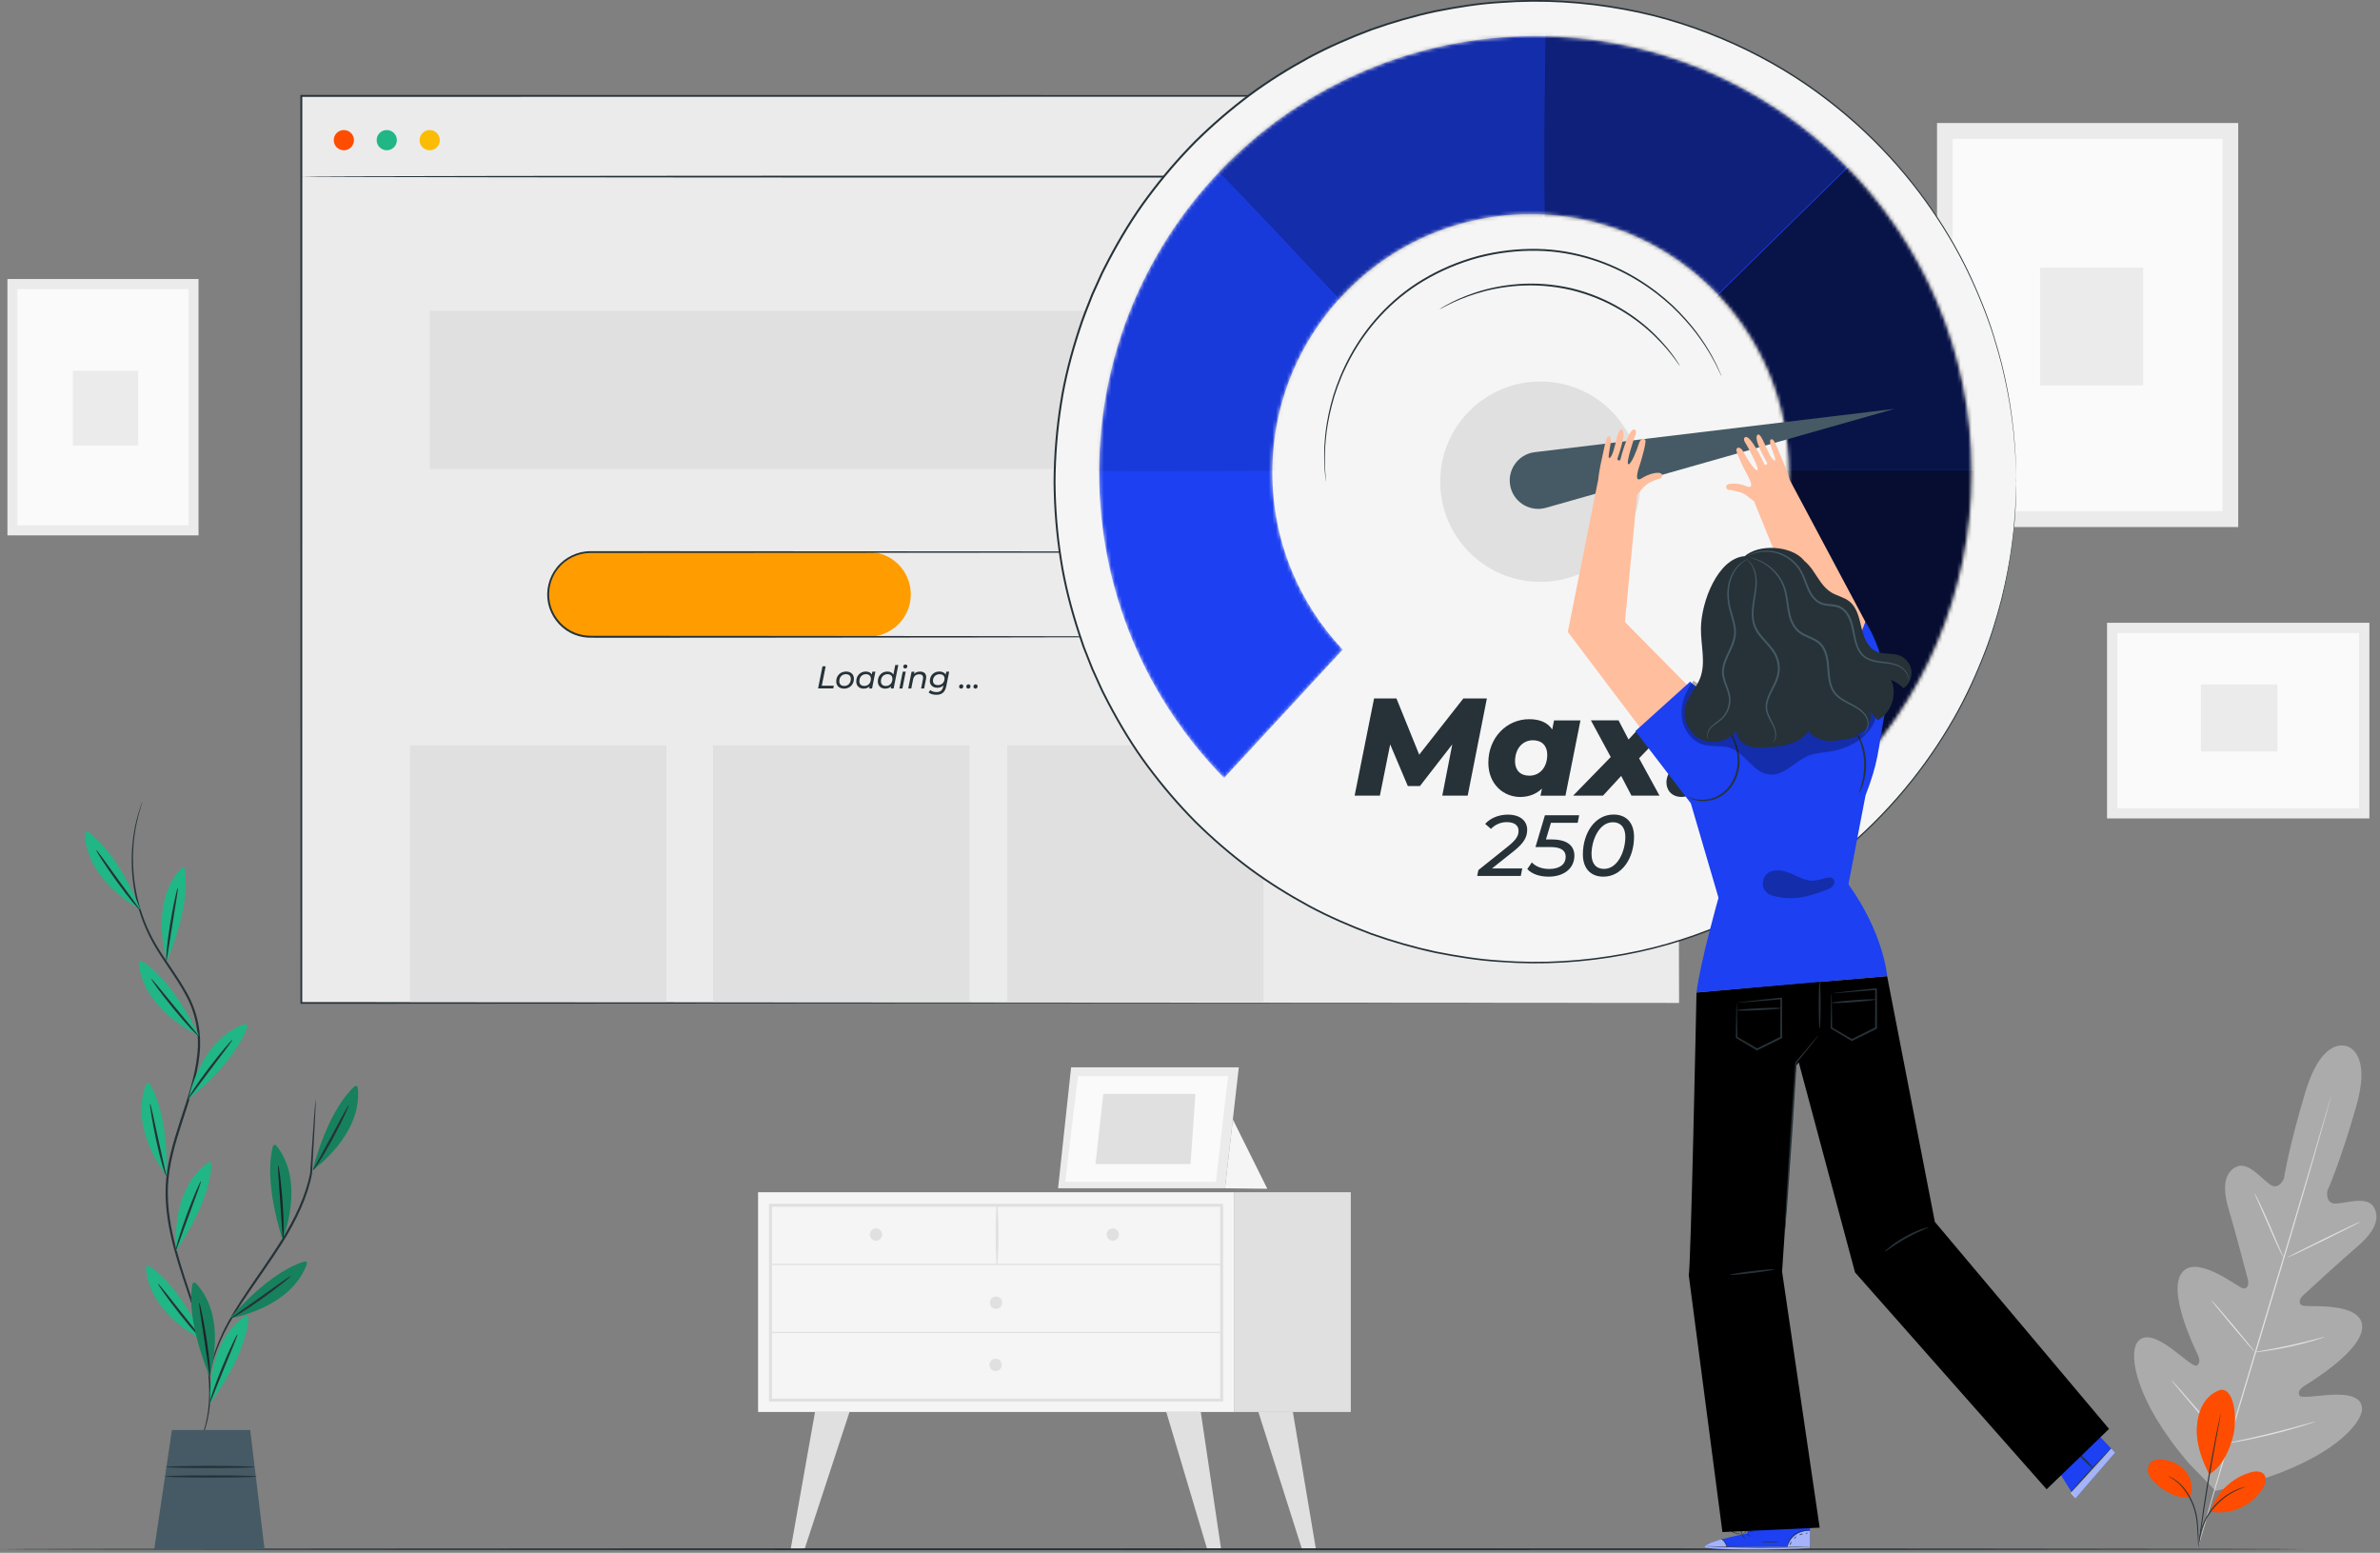 <svg xmlns="http://www.w3.org/2000/svg" width="650" height="424" viewBox="0 0 650 424" fill="none"><rect x="0" y="0" width="650" height="424" fill="#808080" stroke="none"/><g clip-path="url(#clip0_358_1196)"><path d="M640.8 285.67C640.8 285.67 634.28 282.85 629.66 298.07C625.04 313.28 623.77 321.81 623.77 321.81C623.77 321.81 622.41 325.07 620.06 323.51C617.71 321.96 614 317.03 610.76 318.61C607.4 320.25 606.94 324.41 608.65 330.09C610.36 335.77 613.64 348.36 613.94 349.5C614.23 350.62 613.88 352.4 612.11 351.6C610.34 350.8 599.48 342.32 595.76 347.71C592.04 353.11 599.4 368.16 600.18 369.82C600.95 371.48 600.74 372.29 599.99 372.86C599.24 373.44 595.86 370.24 592.67 367.96C589.48 365.67 585.38 363.58 583.5 366.88C581.62 370.17 582.97 382.21 597.74 399.52L605.11 407.09L615.44 404.65C637.23 398.09 644.88 388.7 645.08 384.91C645.28 381.12 640.7 380.66 636.78 380.86C632.86 381.06 628.29 381.91 627.97 381.02C627.65 380.13 627.91 379.34 629.46 378.36C631.01 377.38 645.35 368.71 645.14 362.16C644.94 355.61 631.21 356.86 629.29 356.58C627.37 356.3 628.04 354.6 628.89 353.82C629.75 353.02 639.33 344.21 643.84 340.36C648.35 336.51 650.21 332.76 648.28 329.56C646.41 326.48 640.62 328.61 637.81 328.64C635 328.67 635.62 325.2 635.62 325.2C635.62 325.2 639.17 317.35 643.52 302.05C647.87 286.75 640.68 285.6 640.68 285.6" fill="#EBEBEB" fill-opacity="0.4"></path><path d="M636.64 299.29C636.64 299.29 636.62 299.4 636.57 299.62C636.51 299.85 636.43 300.16 636.32 300.57C636.09 301.42 635.75 302.63 635.32 304.2C634.45 307.35 633.16 311.89 631.54 317.5C628.31 328.72 623.71 344.19 618.57 361.25C613.43 378.32 608.79 393.77 605.5 404.97C603.86 410.56 602.53 415.09 601.61 418.24C601.15 419.79 600.8 421.01 600.55 421.85C600.43 422.25 600.33 422.56 600.27 422.79C600.2 423 600.16 423.11 600.16 423.11C600.16 423.11 600.18 423 600.23 422.78C600.29 422.55 600.37 422.24 600.48 421.83C600.71 420.98 601.05 419.77 601.48 418.2C602.35 415.05 603.64 410.51 605.26 404.9C608.49 393.68 613.09 378.21 618.23 361.15C623.37 344.09 628.01 328.64 631.3 317.44C632.94 311.85 634.27 307.32 635.19 304.17C635.65 302.62 636 301.4 636.25 300.56C636.37 300.16 636.47 299.85 636.54 299.62C636.61 299.41 636.65 299.3 636.65 299.3L636.64 299.29Z" fill="#E0E0E0"></path><path d="M615.69 325.72C615.69 325.72 615.85 325.94 616.08 326.38C616.31 326.81 616.63 327.45 617.02 328.23C617.79 329.81 618.8 332.02 619.86 334.47C620.9 336.89 621.83 339.08 622.56 340.77C622.88 341.52 623.16 342.15 623.39 342.67C623.59 343.12 623.68 343.37 623.66 343.38C623.64 343.39 623.5 343.16 623.26 342.73C623.03 342.3 622.71 341.66 622.33 340.87C621.58 339.28 620.6 337.06 619.53 334.61C618.48 332.2 617.53 330.02 616.79 328.33C616.46 327.58 616.18 326.95 615.95 326.43C615.76 325.98 615.66 325.72 615.68 325.71L615.69 325.72Z" fill="#E0E0E0"></path><path d="M624.641 343.41C624.601 343.32 629.051 341.04 634.601 338.32C640.141 335.6 644.671 333.47 644.721 333.56C644.761 333.65 640.311 335.93 634.761 338.65C629.221 341.37 624.691 343.5 624.641 343.41Z" fill="#E0E0E0"></path><path d="M615.57 369.26C615.57 369.26 615.84 369.17 616.33 369.08C616.9 368.98 617.6 368.86 618.42 368.71C620.18 368.4 622.61 367.96 625.28 367.37C627.95 366.79 630.34 366.19 632.08 365.74C632.89 365.53 633.57 365.36 634.13 365.21C634.62 365.09 634.89 365.03 634.9 365.06C634.91 365.09 634.65 365.19 634.17 365.35C633.7 365.51 633 365.74 632.15 365.99C630.43 366.5 628.04 367.15 625.36 367.73C622.69 368.31 620.24 368.72 618.46 368.97C617.57 369.09 616.85 369.18 616.35 369.23C615.85 369.28 615.57 369.29 615.57 369.27V369.26Z" fill="#E0E0E0"></path><path d="M603.95 355.04C603.95 355.04 604.15 355.2 604.47 355.55C604.78 355.89 605.23 356.39 605.77 357.01C606.86 358.26 608.34 360 609.97 361.93C611.59 363.86 613.05 365.63 614.09 366.92C614.61 367.56 615.02 368.09 615.31 368.46C615.59 368.83 615.74 369.04 615.72 369.06C615.7 369.08 615.52 368.9 615.2 368.55C614.89 368.21 614.44 367.71 613.9 367.09C612.81 365.84 611.33 364.1 609.7 362.17C608.08 360.24 606.62 358.47 605.58 357.18C605.06 356.54 604.65 356.01 604.36 355.64C604.08 355.27 603.93 355.06 603.95 355.04Z" fill="#E0E0E0"></path><path d="M593.04 376.84C593.04 376.84 593.29 377.06 593.69 377.49C594.13 377.99 594.7 378.61 595.37 379.36C596.77 380.95 598.69 383.16 600.8 385.62C602.9 388.08 604.79 390.32 606.15 391.95C606.79 392.73 607.32 393.38 607.74 393.9C608.11 394.36 608.3 394.63 608.29 394.65C608.27 394.67 608.04 394.43 607.64 394C607.2 393.5 606.63 392.88 605.96 392.13C604.56 390.54 602.64 388.33 600.53 385.87C598.43 383.41 596.54 381.17 595.18 379.54C594.54 378.76 594.01 378.11 593.59 377.59C593.22 377.13 593.03 376.86 593.04 376.84Z" fill="#E0E0E0"></path><path d="M608.04 394.13C608.04 394.13 608.38 394.02 609 393.88C609.69 393.73 610.57 393.54 611.63 393.32C613.85 392.84 616.92 392.18 620.28 391.35C623.65 390.52 626.67 389.7 628.86 389.09C629.9 388.8 630.77 388.56 631.45 388.37C632.06 388.2 632.41 388.12 632.41 388.15C632.41 388.17 632.09 388.3 631.49 388.51C630.89 388.72 630.02 389.01 628.93 389.34C626.76 390.01 623.74 390.88 620.37 391.71C617 392.54 613.92 393.17 611.69 393.58C610.57 393.78 609.66 393.94 609.04 394.03C608.41 394.12 608.06 394.16 608.06 394.14L608.04 394.13Z" fill="#E0E0E0"></path><path d="M337.14 325.55H207.04V385.55H337.14V325.55Z" fill="#F5F5F5"></path><path d="M334.05 382.72H210.021V328.7H334.05V382.72ZM210.831 381.91H333.24V329.51H210.831V381.91Z" fill="#E0E0E0"></path><path d="M368.92 325.55H337.14V385.55H368.92V325.55Z" fill="#E0E0E0"></path><path d="M210.42 345.42H333.64C333.85 345.42 333.85 345.09 333.64 345.09H210.42C210.21 345.09 210.21 345.42 210.42 345.42Z" fill="#E0E0E0"></path><path d="M272.43 345.26C272.8 339.93 272.76 334.29 272.47 328.96C272.46 328.75 272.15 328.75 272.14 328.96C271.85 334.29 271.81 339.93 272.18 345.26C272.19 345.42 272.42 345.42 272.43 345.26Z" fill="#E0E0E0"></path><path d="M305.6 337.11C305.6 338.04 304.85 338.79 303.92 338.79C302.99 338.79 302.24 338.04 302.24 337.11C302.24 336.18 302.99 335.43 303.92 335.43C304.85 335.43 305.6 336.18 305.6 337.11Z" fill="#E0E0E0"></path><path d="M240.93 337.11C240.93 338.04 240.18 338.79 239.25 338.79C238.32 338.79 237.57 338.04 237.57 337.11C237.57 336.18 238.32 335.43 239.25 335.43C240.18 335.43 240.93 336.18 240.93 337.11Z" fill="#E0E0E0"></path><path d="M273.71 355.72C273.71 356.65 272.96 357.4 272.03 357.4C271.1 357.4 270.35 356.65 270.35 355.72C270.35 354.79 271.1 354.04 272.03 354.04C272.96 354.04 273.71 354.79 273.71 355.72Z" fill="#E0E0E0"></path><path d="M222.59 385.55L215.9 423.22H219.66L232.01 385.55H222.59Z" fill="#E0E0E0"></path><path d="M327.941 385.55L333.541 423.29H329.771L318.521 385.55H327.941Z" fill="#E0E0E0"></path><path d="M353.09 385.55L359.44 423.29H355.67L343.67 385.55H353.09Z" fill="#E0E0E0"></path><path d="M273.6 372.7C273.6 373.63 272.85 374.38 271.92 374.38C270.99 374.38 270.24 373.63 270.24 372.7C270.24 371.77 270.99 371.02 271.92 371.02C272.85 371.02 273.6 371.77 273.6 372.7Z" fill="#E0E0E0"></path><path d="M210.42 364H333.64C333.85 364 333.85 363.67 333.64 363.67H210.42C210.21 363.67 210.21 364 210.42 364Z" fill="#E0E0E0"></path><path d="M611.28 33.59H529.02V143.91H611.28V33.59Z" fill="#EBEBEB"></path><path d="M606.99 37.92H533.3V139.57H606.99V37.92Z" fill="#FAFAFA"></path><path d="M585.31 73.08H557.18V105.23H585.31V73.08Z" fill="#EBEBEB"></path><path d="M575.45 170.06V223.48H647.1V170.06H575.45Z" fill="#EBEBEB"></path><path d="M644.281 172.85H578.271V220.71H644.281V172.85Z" fill="#FAFAFA"></path><path d="M601.101 186.92V205.19H621.981V186.92H601.101Z" fill="#EBEBEB"></path><path d="M54.22 76.19H2.03V146.19H54.22V76.19Z" fill="#EBEBEB"></path><path d="M51.51 78.94H4.75V143.44H51.51V78.94Z" fill="#FAFAFA"></path><path d="M37.75 101.25H19.9V121.65H37.75V101.25Z" fill="#EBEBEB"></path><path d="M292.53 291.45L288.97 324.47H334.55L338.33 291.45H292.53Z" fill="#EBEBEB"></path><path d="M294.399 293.83L290.939 322.71H332.069L335.399 293.83H294.399Z" fill="#FAFAFA"></path><path d="M301.319 298.69L299.189 317.85H325.149L326.479 298.69H301.319Z" fill="#E0E0E0"></path><path d="M336.7 305.67L346.11 324.6L334.55 324.47L336.84 304.44" fill="#F5F5F5"></path><path d="M629.26 423.03C629.26 423.17 488.38 423.29 314.64 423.29C140.9 423.29 -0.01 423.17 -0.01 423.03C-0.01 422.89 140.84 422.77 314.64 422.77C488.44 422.77 629.26 422.89 629.26 423.03Z" fill="#263238"></path><path d="M458.57 26.19H82.3V273.86H458.57V26.19Z" fill="#EBEBEB"></path><path d="M458.57 273.86C458.57 272.17 458.49 177.26 458.36 26.19L458.57 26.4C355.24 26.41 224.32 26.43 82.33 26.45H82.3L82.56 26.19C82.56 114.3 82.55 198.13 82.54 273.86L82.3 273.62C303.78 273.76 456.43 273.86 458.57 273.86C456.43 273.86 303.78 273.96 82.3 274.1H82.06V273.86C82.06 198.13 82.05 114.29 82.04 26.19V25.93H82.33C224.32 25.95 355.24 25.97 458.57 25.98H458.78V26.19C458.65 177.26 458.57 272.17 458.57 273.86Z" fill="#263238"></path><path d="M458.57 48.23C458.57 48.37 374.33 48.49 270.44 48.49C166.55 48.49 82.3 48.37 82.3 48.23C82.3 48.09 166.52 47.97 270.44 47.97C374.36 47.97 458.57 48.09 458.57 48.23Z" fill="#263238"></path><path d="M432.8 84.87H117.36V128.04H432.8V84.87Z" fill="#E0E0E0"></path><path d="M181.99 203.54H111.96V273.57H181.99V203.54Z" fill="#E0E0E0"></path><path d="M264.77 203.54H194.74V273.57H264.77V203.54Z" fill="#E0E0E0"></path><path d="M345.09 203.54H275.06V273.57H345.09V203.54Z" fill="#E0E0E0"></path><path d="M237.18 173.86H161.27C154.88 173.86 149.7 168.68 149.7 162.29C149.7 155.9 154.88 150.72 161.27 150.72H237.18C243.57 150.72 248.75 155.9 248.75 162.29C248.75 168.68 243.57 173.86 237.18 173.86Z" fill="#FF9D00"></path><path d="M325.92 173.86C325.92 173.86 326.27 173.82 326.95 173.78C327.29 173.75 327.71 173.66 328.21 173.59C328.7 173.45 329.28 173.34 329.89 173.09C331.13 172.63 332.61 171.82 334 170.45C335.36 169.07 336.61 167.11 337.14 164.63C337.62 162.17 337.36 159.2 335.8 156.55C334.27 153.93 331.44 151.63 327.89 151.06C326.14 150.77 324.25 150.92 322.32 150.89C320.39 150.89 318.4 150.89 316.35 150.89C312.25 150.89 307.92 150.9 303.38 150.91C267 150.93 216.76 150.96 161.28 150.99C157.88 150.99 154.55 152.59 152.46 155.22C150.35 157.83 149.51 161.37 150.2 164.61C150.87 167.85 153.03 170.7 155.89 172.25C157.32 173.02 158.92 173.47 160.53 173.57C162.14 173.65 163.81 173.59 165.44 173.61C178.52 173.61 191.15 173.62 203.17 173.63C227.21 173.65 248.87 173.67 267.06 173.69C285.24 173.72 299.95 173.75 310.13 173.77C315.21 173.79 319.15 173.81 321.84 173.82C323.17 173.83 324.19 173.84 324.89 173.85C325.58 173.85 325.93 173.88 325.93 173.88C325.93 173.88 325.58 173.9 324.89 173.91C324.19 173.91 323.17 173.92 321.84 173.94C319.15 173.95 315.21 173.97 310.13 173.99C299.95 174.01 285.24 174.04 267.06 174.07C248.87 174.09 227.22 174.1 203.17 174.13C191.15 174.13 178.52 174.13 165.44 174.15C163.8 174.13 162.18 174.19 160.5 174.11C158.82 174 157.15 173.53 155.65 172.73C152.66 171.11 150.4 168.13 149.69 164.74C148.98 161.35 149.85 157.65 152.06 154.92C154.24 152.18 157.73 150.49 161.28 150.5C216.77 150.53 267 150.56 303.38 150.58C307.93 150.58 312.26 150.59 316.35 150.6C318.4 150.6 320.39 150.6 322.32 150.6C324.25 150.64 326.12 150.49 327.94 150.8C331.58 151.41 334.47 153.77 336.02 156.46C337.61 159.18 337.85 162.21 337.35 164.71C336.8 167.23 335.52 169.22 334.12 170.6C332.7 171.97 331.2 172.77 329.93 173.23C329.31 173.48 328.72 173.58 328.22 173.71C327.71 173.78 327.29 173.86 326.95 173.88C326.26 173.91 325.91 173.91 325.91 173.91L325.92 173.86Z" fill="#263238"></path><path d="M224.64 181.94H225.5L224.44 187.23H227.72L227.57 187.98H223.42L224.63 181.93L224.64 181.94Z" fill="#263238"></path><path d="M228.38 186.06C228.38 184.51 229.5 183.37 231.07 183.37C232.37 183.37 233.21 184.14 233.21 185.34C233.21 186.89 232.1 188.04 230.53 188.04C229.23 188.04 228.38 187.25 228.38 186.06ZM232.37 185.38C232.37 184.57 231.88 184.09 231.01 184.09C229.98 184.09 229.22 184.89 229.22 186.02C229.22 186.82 229.71 187.31 230.58 187.31C231.62 187.31 232.37 186.51 232.37 185.38Z" fill="#263238"></path><path d="M239.08 183.41L238.17 187.99H237.38L237.49 187.43C237.08 187.82 236.53 188.04 235.87 188.04C234.7 188.04 233.85 187.3 233.85 186.06C233.85 184.49 234.96 183.37 236.44 183.37C237.23 183.37 237.8 183.65 238.09 184.19L238.25 183.41H239.08ZM237.85 185.38C237.85 184.57 237.36 184.09 236.49 184.09C235.46 184.09 234.7 184.89 234.7 186.02C234.7 186.82 235.19 187.31 236.06 187.31C237.1 187.31 237.85 186.51 237.85 185.38Z" fill="#263238"></path><path d="M245.34 181.58L244.06 187.99H243.27L243.38 187.43C242.97 187.82 242.42 188.04 241.76 188.04C240.59 188.04 239.74 187.3 239.74 186.06C239.74 184.49 240.85 183.37 242.33 183.37C243.12 183.37 243.69 183.65 243.99 184.2L244.51 181.58H245.34ZM243.73 185.38C243.73 184.57 243.24 184.09 242.37 184.09C241.34 184.09 240.58 184.89 240.58 186.02C240.58 186.82 241.07 187.31 241.94 187.31C242.98 187.31 243.73 186.51 243.73 185.38Z" fill="#263238"></path><path d="M246.54 183.41H247.37L246.46 187.99H245.63L246.54 183.41ZM246.68 182.03C246.68 181.71 246.92 181.45 247.28 181.45C247.58 181.45 247.81 181.67 247.81 181.93C247.81 182.28 247.56 182.53 247.21 182.53C246.91 182.53 246.69 182.31 246.69 182.03H246.68Z" fill="#263238"></path><path d="M252.95 184.89C252.95 185.05 252.93 185.24 252.9 185.43L252.39 188H251.56L252.07 185.43C252.1 185.29 252.11 185.16 252.11 185.05C252.11 184.45 251.76 184.12 251.05 184.12C250.16 184.12 249.56 184.6 249.36 185.58L248.88 188H248.05L248.96 183.42H249.75L249.64 184.01C250.06 183.58 250.64 183.38 251.3 183.38C252.34 183.38 252.96 183.92 252.96 184.9L252.95 184.89Z" fill="#263238"></path><path d="M259.23 183.41L258.44 187.37C258.11 189.03 257.22 189.72 255.7 189.72C254.83 189.72 254.1 189.49 253.61 189.07L254.07 188.43C254.42 188.76 255.05 188.98 255.76 188.98C256.84 188.98 257.38 188.49 257.58 187.49L257.65 187.16C257.24 187.56 256.67 187.79 255.99 187.79C254.78 187.79 253.95 187.08 253.95 185.92C253.95 184.47 255.03 183.36 256.56 183.36C257.31 183.36 257.97 183.64 258.27 184.24L258.43 183.4H259.22L259.23 183.41ZM257.96 185.28C257.96 184.55 257.46 184.1 256.6 184.1C255.56 184.1 254.8 184.85 254.8 185.89C254.8 186.63 255.31 187.08 256.16 187.08C257.21 187.08 257.96 186.33 257.96 185.28Z" fill="#263238"></path><path d="M261.939 187.49C261.939 187.12 262.219 186.86 262.549 186.86C262.859 186.86 263.089 187.09 263.089 187.42C263.089 187.79 262.809 188.04 262.489 188.04C262.169 188.04 261.939 187.8 261.939 187.49Z" fill="#263238"></path><path d="M263.9 187.49C263.9 187.12 264.18 186.86 264.51 186.86C264.82 186.86 265.05 187.09 265.05 187.42C265.05 187.79 264.77 188.04 264.45 188.04C264.13 188.04 263.9 187.8 263.9 187.49Z" fill="#263238"></path><path d="M265.85 187.49C265.85 187.12 266.13 186.86 266.46 186.86C266.77 186.86 267 187.09 267 187.42C267 187.79 266.72 188.04 266.4 188.04C266.08 188.04 265.85 187.8 265.85 187.49Z" fill="#263238"></path><path d="M96.67 38.27C96.67 39.79 95.44 41.03 93.91 41.03C92.38 41.03 91.15 39.8 91.15 38.27C91.15 36.74 92.38 35.51 93.91 35.51C95.44 35.51 96.67 36.74 96.67 38.27Z" fill="#FE4C00"></path><path d="M108.39 38.27C108.39 39.79 107.16 41.03 105.63 41.03C104.1 41.03 102.87 39.8 102.87 38.27C102.87 36.74 104.1 35.51 105.63 35.51C107.16 35.51 108.39 36.74 108.39 38.27Z" fill="#21B685"></path><path d="M120.11 38.27C120.11 39.79 118.88 41.03 117.35 41.03C115.82 41.03 114.59 39.8 114.59 38.27C114.59 36.74 115.82 35.51 117.35 35.51C118.88 35.51 120.11 36.74 120.11 38.27Z" fill="#FBBC05"></path><path d="M419.35 262.85C491.876 262.85 550.67 204.056 550.67 131.53C550.67 59.004 491.876 0.21 419.35 0.21C346.824 0.21 288.03 59.004 288.03 131.53C288.03 204.056 346.824 262.85 419.35 262.85Z" fill="#F5F5F5"></path><path d="M550.67 131.53C550.67 131.53 550.63 130.81 550.59 129.4C550.57 128.69 550.54 127.82 550.51 126.78C550.48 125.74 550.46 124.53 550.32 123.16C550.21 121.79 550.09 120.26 549.96 118.57C549.79 116.88 549.52 115.05 549.27 113.06C548.71 109.08 547.84 104.53 546.6 99.46C545.26 94.42 543.64 88.84 541.22 82.97C538.85 77.09 535.93 70.82 532.09 64.48C524.5 51.79 513.61 38.52 498.76 27.2C491.37 21.52 482.97 16.43 473.71 12.22C464.45 8.02 454.34 4.64 443.55 2.7C432.78 0.71 421.38 -0.07 409.74 0.83C403.91 1.17 398.05 2.12 392.17 3.29C386.3 4.54 380.45 6.23 374.64 8.29C368.88 10.46 363.14 12.93 357.58 15.92C352.05 18.94 346.61 22.3 341.43 26.15C336.27 30.02 331.32 34.27 326.64 38.89C322.02 43.57 317.68 48.62 313.69 54C309.68 59.37 306.17 65.18 303 71.2C302.25 72.73 301.39 74.21 300.72 75.78C300.02 77.34 299.31 78.9 298.6 80.47C297.34 83.66 296.03 86.85 294.98 90.16C292.83 96.73 291.05 103.5 289.99 110.44C288.9 117.37 288.32 124.43 288.27 131.53C288.32 138.64 288.89 145.7 289.98 152.63C291.05 159.57 292.82 166.34 294.97 172.91L295.8 175.37L296.21 176.6L296.68 177.8C297.31 179.4 297.94 181 298.58 182.6C299.29 184.17 299.99 185.73 300.7 187.29C301.38 188.86 302.23 190.35 302.98 191.87C306.15 197.9 309.66 203.71 313.67 209.08C317.66 214.46 322 219.51 326.62 224.2C331.3 228.83 336.25 233.08 341.41 236.94C346.59 240.78 352.03 244.15 357.56 247.17C363.12 250.16 368.86 252.63 374.62 254.8C380.43 256.86 386.28 258.54 392.15 259.8C398.03 260.96 403.89 261.91 409.72 262.26C421.36 263.17 432.76 262.38 443.53 260.39C454.32 258.45 464.43 255.07 473.69 250.86C482.95 246.65 491.35 241.56 498.74 235.88C513.58 224.56 524.47 211.28 532.06 198.59C535.9 192.25 538.82 185.98 541.19 180.1C543.61 174.23 545.23 168.65 546.57 163.61C547.81 158.54 548.68 153.99 549.24 150.01C549.49 148.02 549.76 146.18 549.93 144.5C550.06 142.81 550.18 141.28 550.29 139.91C550.42 138.54 550.45 137.33 550.48 136.29C550.51 135.25 550.54 134.37 550.56 133.67C550.6 132.26 550.64 131.54 550.64 131.54C550.64 131.54 550.64 132.26 550.61 133.67C550.6 134.38 550.58 135.25 550.56 136.29C550.54 137.33 550.52 138.54 550.4 139.91C550.3 141.28 550.19 142.81 550.06 144.51C549.9 146.2 549.63 148.04 549.39 150.03C548.85 154.01 547.99 158.58 546.77 163.65C545.45 168.7 543.83 174.29 541.43 180.18C539.07 186.08 536.16 192.37 532.32 198.72C524.74 211.45 513.84 224.78 498.97 236.15C491.57 241.85 483.14 246.97 473.86 251.2C464.58 255.43 454.44 258.83 443.61 260.79C432.81 262.8 421.37 263.59 409.69 262.69C403.84 262.35 397.96 261.4 392.05 260.24C386.16 258.98 380.28 257.3 374.45 255.23C368.66 253.06 362.9 250.58 357.32 247.58C351.76 244.55 346.3 241.18 341.1 237.32C335.92 233.44 330.95 229.17 326.25 224.53C321.61 219.83 317.25 214.76 313.25 209.36C309.22 203.97 305.7 198.14 302.52 192.09C301.76 190.56 300.91 189.07 300.23 187.49C299.52 185.92 298.81 184.36 298.1 182.79C297.47 181.19 296.83 179.58 296.2 177.97L295.72 176.76L295.3 175.53L294.47 173.06C292.31 166.46 290.53 159.66 289.46 152.69C288.36 145.73 287.79 138.64 287.74 131.5C287.79 124.37 288.36 117.28 289.46 110.32C290.53 103.35 292.32 96.56 294.47 89.96C295.52 86.65 296.83 83.44 298.1 80.24C298.81 78.67 299.52 77.1 300.23 75.54C300.91 73.96 301.77 72.47 302.52 70.94C305.7 64.89 309.23 59.06 313.25 53.67C317.26 48.27 321.61 43.2 326.25 38.5C330.95 33.86 335.92 29.6 341.1 25.72C346.3 21.87 351.76 18.49 357.31 15.46C362.89 12.46 368.65 9.98 374.43 7.81C380.26 5.75 386.13 4.06 392.03 2.8C397.93 1.64 403.82 0.69 409.66 0.35C421.34 -0.55 432.78 0.24 443.58 2.25C454.4 4.21 464.55 7.61 473.83 11.83C483.11 16.06 491.54 21.18 498.94 26.88C513.81 38.25 524.71 51.58 532.29 64.31C536.13 70.67 539.04 76.96 541.4 82.86C543.81 88.75 545.42 94.34 546.75 99.39C547.98 104.47 548.83 109.03 549.38 113.02C549.62 115.02 549.88 116.85 550.05 118.54C550.17 120.23 550.29 121.77 550.39 123.14C550.51 124.51 550.53 125.72 550.55 126.77C550.57 127.81 550.59 128.69 550.6 129.39C550.63 130.8 550.63 131.52 550.63 131.52L550.67 131.53Z" fill="#263238"></path><mask id="mask0_358_1196" style="mask-type:luminance" maskUnits="userSpaceOnUse" x="300" y="9" width="239" height="205"><path d="M366.731 177.38C354.821 164.75 347.501 147.74 347.501 129.01C347.501 90.07 379.071 58.5 418.011 58.5C456.951 58.5 488.521 90.07 488.521 129.01C488.521 148.5 480.611 166.14 467.831 178.91L503.311 213.55C525.041 191.96 538.501 162.06 538.501 129.01C538.501 63.2 485.151 9.85 419.341 9.85C353.531 9.85 300.181 63.2 300.181 129.01C300.181 161.51 313.201 190.95 334.301 212.45L366.731 177.38Z" fill="white"></path></mask><g mask="url(#mask0_358_1196)"><path d="M366.731 177.38C354.821 164.75 347.501 147.74 347.501 129.01C347.501 90.07 379.071 58.5 418.011 58.5C456.951 58.5 488.521 90.07 488.521 129.01C488.521 148.5 480.611 166.14 467.831 178.91L503.311 213.55C525.041 191.96 538.501 162.06 538.501 129.01C538.501 63.2 485.151 9.85 419.341 9.85C353.531 9.85 300.181 63.2 300.181 129.01C300.181 161.51 313.201 190.95 334.301 212.45L366.731 177.38Z" fill="#1C40F2"></path><g opacity="0.8"><path d="M481.711 128.4H545.801C545.801 128.4 539.321 180.57 538.021 181.54C536.721 182.51 498.811 226.26 498.811 226.26L455.711 175.06L481.711 128.4Z" fill="black"></path></g><g opacity="0.7"><path d="M464.421 85.24L509.781 40.73L541.701 88.359L545.961 128.389L482.481 128.399L470.921 102.939L464.421 85.24Z" fill="black"></path></g><g opacity="0.5"><path d="M422.141 69.09C421.361 67.79 422.141 4.93 422.141 4.93L461.221 9.84L509.331 40.9L463.101 86.27L433.991 82.06L422.131 69.1L422.141 69.09Z" fill="black"></path></g><g opacity="0.3"><path d="M329.061 43.17C330.031 43.49 372.161 88.54 372.161 88.54L409.751 73.63L421.801 58.59L422.151 4.93L377.351 9.84L329.071 43.17H329.061Z" fill="black"></path></g><g opacity="0.1"><path d="M295.961 128.4C296.931 129.05 367.251 128.4 367.251 128.4L366.011 82.12L332.071 46.11L308.921 73.63L295.961 128.39V128.4Z" fill="black"></path></g></g><path d="M420.69 158.89C435.801 158.89 448.05 146.64 448.05 131.53C448.05 116.419 435.801 104.17 420.69 104.17C405.58 104.17 393.33 116.419 393.33 131.53C393.33 146.64 405.58 158.89 420.69 158.89Z" fill="#E0E0E0"></path><path d="M412.63 133.36C413.83 137.46 418.1 139.82 422.21 138.66L517.36 111.65L419.16 123.47C414.4 124.04 411.29 128.76 412.63 133.36Z" fill="#455A64"></path><path d="M406.08 190.71L400.84 217.26H393.9L396.63 203.26L387.79 214.64H384.49L379.67 203.26L376.86 217.26H369.96L375.27 190.71H381.38L387.6 206.07L399.66 190.71H406.07H406.08Z" fill="#263238"></path><path d="M431.64 196.71L427.54 217.27H420.71L421.13 215.34C419.54 216.82 417.56 217.62 415.17 217.62C410.73 217.62 406.48 214.24 406.48 208.25C406.48 201.42 411.49 196.38 417.63 196.38C420.4 196.38 422.64 197.22 423.93 199.19L424.42 196.72H431.63L431.64 196.71ZM422.57 206.08C422.57 203.69 421.13 202.13 418.66 202.13C415.82 202.13 413.77 204.44 413.77 207.9C413.77 210.29 415.21 211.81 417.68 211.81C420.56 211.81 422.57 209.5 422.57 206.08Z" fill="#263238"></path><path d="M447.65 207.06L453.23 217.26H445.57L442.76 211.87L437.79 217.26H429.63L439.91 206.71L434.49 196.7H442.04L444.77 201.93L449.66 196.7H457.59L447.65 207.06Z" fill="#263238"></path><path d="M455.12 213.66C455.12 210.89 457.21 209.07 459.75 209.07C462.29 209.07 463.81 210.66 463.81 213.02C463.81 215.79 461.69 217.61 459.22 217.61C456.75 217.61 455.12 215.94 455.12 213.66Z" fill="#263238"></path><path d="M407.451 237.13H415.741L415.341 239.19H403.431L403.761 237.58L411.841 231.12C414.071 229.32 414.731 228.23 414.731 226.88C414.731 225.44 413.711 224.49 411.491 224.49C409.881 224.49 408.321 225.15 407.201 226.34L405.611 224.97C406.981 223.43 409.261 222.44 411.811 222.44C415.171 222.44 417.091 224.15 417.091 226.58C417.091 228.5 416.261 230.16 413.421 232.41L407.451 237.15V237.13Z" fill="#263238"></path><path d="M423.581 224.67L422.211 229.22H423.821C428.061 229.22 429.981 230.97 429.981 233.65C429.981 237.08 427.161 239.38 422.921 239.38C420.411 239.38 418.281 238.6 417.121 237.3L418.371 235.48C419.271 236.52 420.981 237.28 423.081 237.28C425.951 237.28 427.601 236.03 427.601 233.92C427.601 232.29 426.421 231.29 423.381 231.29H419.351L421.931 222.62H431.281L430.881 224.68H423.561L423.581 224.67Z" fill="#263238"></path><path d="M432.301 233.29C432.301 227.54 435.541 222.42 440.681 222.42C444.161 222.42 446.271 224.67 446.271 228.51C446.271 234.26 443.001 239.38 437.911 239.38C434.411 239.38 432.301 237.13 432.301 233.29ZM443.901 228.55C443.901 225.92 442.621 224.52 440.491 224.52C436.751 224.52 434.661 229.38 434.661 233.23C434.661 235.86 435.941 237.26 438.091 237.26C441.811 237.26 443.891 232.41 443.891 228.55H443.901Z" fill="#263238"></path><path d="M562.57 402.29L566.82 409.16L577.65 396.65L571.94 390.61L562.57 402.29Z" fill="#1C40F2"></path><path d="M576.681 395.37C576.731 395.42 576.181 396.16 575.221 397.3C574.261 398.44 572.891 399.97 571.341 401.63C569.851 403.2 568.501 404.63 567.351 405.85C566.321 406.92 565.671 407.57 565.611 407.53C565.561 407.48 566.111 406.74 567.071 405.61C568.031 404.47 569.411 402.94 570.951 401.28C572.441 399.71 573.781 398.28 574.941 397.06C575.971 395.99 576.621 395.33 576.671 395.38L576.681 395.37Z" fill="#263238"></path><path d="M566.721 396.02C566.821 395.92 568.011 396.93 569.381 398.28C570.751 399.63 571.771 400.81 571.671 400.92C571.571 401.02 570.381 400.01 569.011 398.66C567.651 397.31 566.621 396.13 566.721 396.02Z" fill="#263238"></path><g opacity="0.6"><path d="M566.82 409.16L577.651 396.65L576.57 395.51L565.521 407.64L566.68 409.04" fill="white"></path></g><path d="M477.211 418.68L477.241 416.99L494.331 417.12L494.301 422.68L493.241 422.74C488.541 422.96 469.341 423.53 466.211 422.63C462.721 421.62 477.201 418.68 477.201 418.68H477.211Z" fill="#1C40F2"></path><g opacity="0.6"><path d="M488.131 422.53C488.391 421.21 489.191 419.99 490.331 419.17C491.481 418.35 492.881 417.93 494.321 418.04L494.281 422.46L488.131 422.53Z" fill="white"></path></g><g opacity="0.6"><path d="M470.131 420.35C470.131 420.35 465.051 421.68 465.671 422.46C466.291 423.24 485.721 423.34 494.291 422.69L494.271 422.34L471.611 422.4C471.611 422.4 471.121 420.4 470.131 420.36V420.35Z" fill="white"></path></g><path d="M494.541 422.33C494.541 422.33 494.441 422.35 494.251 422.36C494.001 422.37 493.721 422.39 493.411 422.4C492.571 422.43 491.541 422.47 490.321 422.51C487.711 422.58 484.101 422.64 480.111 422.62C476.121 422.6 472.511 422.51 469.901 422.41C468.681 422.36 467.651 422.31 466.811 422.27C466.501 422.25 466.221 422.23 465.971 422.22C465.781 422.21 465.681 422.2 465.681 422.19C465.681 422.19 465.781 422.19 465.971 422.19C466.221 422.19 466.501 422.19 466.811 422.2C467.651 422.22 468.681 422.25 469.901 422.27C472.511 422.33 476.121 422.4 480.111 422.42C484.101 422.44 487.701 422.4 490.321 422.36C491.541 422.34 492.571 422.33 493.411 422.31C493.721 422.31 494.001 422.31 494.251 422.31C494.441 422.31 494.541 422.31 494.541 422.32V422.33Z" fill="#263238"></path><path d="M471.611 422.64C471.551 422.64 471.511 421.96 471.051 421.26C470.601 420.56 469.971 420.2 470.011 420.15C470.021 420.1 470.751 420.4 471.231 421.16C471.721 421.91 471.671 422.65 471.621 422.63L471.611 422.64Z" fill="#263238"></path><path d="M476.651 420.3C476.651 420.3 476.361 420.06 476.121 419.69C475.881 419.33 475.721 419.01 475.761 418.98C475.811 418.95 476.051 419.22 476.291 419.59C476.531 419.95 476.691 420.27 476.651 420.3Z" fill="#263238"></path><path d="M478.04 419.63C478.04 419.63 477.73 419.5 477.44 419.25C477.15 419 476.94 418.77 476.98 418.73C477.02 418.69 477.29 418.86 477.58 419.11C477.87 419.36 478.08 419.59 478.04 419.63Z" fill="#263238"></path><path d="M478.921 418.14C478.921 418.19 478.521 418.24 478.031 418.24C477.541 418.24 477.141 418.2 477.141 418.15C477.141 418.1 477.541 418.05 478.031 418.05C478.521 418.05 478.921 418.09 478.921 418.14Z" fill="#263238"></path><path d="M479.231 417.09C479.231 417.09 478.811 417.32 478.241 417.35C477.661 417.39 477.211 417.27 477.221 417.22C477.221 417.17 477.681 417.2 478.231 417.16C478.781 417.13 479.221 417.04 479.241 417.09H479.231Z" fill="#263238"></path><path d="M476.091 418.92C476.091 418.92 475.671 418.99 475.001 418.91C474.661 418.87 474.271 418.79 473.841 418.67C473.631 418.6 473.411 418.54 473.181 418.41C473.071 418.34 472.951 418.25 472.911 418.09C472.871 417.94 472.961 417.77 473.081 417.68C474.131 417.18 475.171 417.73 475.551 418.24C475.761 418.5 475.861 418.75 475.901 418.92C475.941 419.09 475.941 419.19 475.931 419.19C475.891 419.2 475.861 418.79 475.441 418.32C475.231 418.09 474.921 417.87 474.511 417.75C474.131 417.64 473.581 417.61 473.211 417.83C473.041 417.95 473.101 418.14 473.291 418.25C473.471 418.36 473.701 418.43 473.901 418.5C474.311 418.63 474.701 418.72 475.021 418.78C475.671 418.89 476.091 418.89 476.091 418.93V418.92Z" fill="#263238"></path><path d="M475.811 418.97C475.811 418.97 475.641 418.72 475.691 418.26C475.721 418.04 475.811 417.77 476.001 417.52C476.201 417.3 476.451 416.99 476.911 417.01C477.161 417.04 477.281 417.31 477.241 417.48C477.221 417.66 477.131 417.81 477.051 417.93C476.891 418.18 476.701 418.39 476.531 418.54C476.181 418.85 475.911 418.97 475.901 418.95C475.881 418.93 476.121 418.77 476.421 418.45C476.571 418.29 476.741 418.09 476.881 417.84C477.031 417.63 477.141 417.24 476.861 417.19C476.591 417.16 476.301 417.42 476.141 417.62C475.971 417.84 475.871 418.08 475.821 418.28C475.731 418.69 475.831 418.96 475.801 418.97H475.811Z" fill="#263238"></path><path d="M494.231 418C494.231 418 493.741 417.95 492.971 418.03C492.211 418.1 491.151 418.39 490.221 419.07C489.291 419.75 488.741 420.64 488.491 421.31C488.221 421.99 488.191 422.44 488.161 422.44C488.151 422.44 488.141 422.33 488.161 422.12C488.181 421.92 488.231 421.62 488.351 421.27C488.581 420.57 489.131 419.63 490.101 418.92C491.071 418.21 492.181 417.94 492.971 417.9C493.371 417.88 493.691 417.9 493.911 417.93C494.131 417.96 494.251 417.99 494.241 418H494.231Z" fill="#263238"></path><path d="M486.001 420.98C486.001 420.98 484.901 421.19 483.511 421.2C482.131 421.2 481.021 421.05 481.021 421C481.021 420.94 482.141 421.01 483.511 421C484.881 421 485.991 420.92 486.001 420.98Z" fill="#263238"></path><path d="M489.33 420.99C489.33 420.99 489.24 421.21 489.12 421.44C489 421.68 488.94 421.89 488.88 421.88C488.83 421.88 488.79 421.63 488.93 421.36C489.06 421.09 489.29 420.95 489.33 420.99Z" fill="#263238"></path><path d="M490.6 419.54C490.6 419.54 490.53 419.74 490.35 419.91C490.17 420.08 490 420.18 489.96 420.14C489.92 420.1 490.03 419.939 490.21 419.769C490.39 419.609 490.56 419.5 490.6 419.54Z" fill="#263238"></path><path d="M492.411 418.89C492.401 418.94 492.171 418.94 491.921 419.02C491.671 419.09 491.491 419.22 491.441 419.19C491.391 419.16 491.541 418.94 491.851 418.84C492.161 418.74 492.421 418.84 492.401 418.89H492.411Z" fill="#263238"></path><path d="M493.69 418.579C493.69 418.579 493.61 418.71 493.47 418.76C493.33 418.81 493.2 418.81 493.18 418.76C493.16 418.71 493.26 418.629 493.4 418.579C493.54 418.529 493.67 418.529 493.69 418.579Z" fill="#263238"></path><path d="M470.18 196.57L443.78 169.83L447.13 135L447.73 134.31C448.06 133.93 448.43 133.51 448.87 133.05C449.37 132.52 449.97 132.09 450.62 131.75C451.41 131.34 452.48 130.85 453.14 130.75C453.97 130.63 454.24 129.59 453.58 129.24C452.92 128.89 450.64 129.16 448.36 130.6C446.08 132.04 447.46 128.08 447.94 126.63C448.42 125.18 449.68 120.63 449.35 120.14C448.86 119.42 447.98 119.82 447.54 121.28C447.09 122.76 445.46 127.02 444.7 126.75C443.95 126.49 446.48 119.14 446.48 119.14C446.48 119.14 447.28 117.65 446.41 117.31C444.85 116.7 442.74 124.69 442.55 125.46C442.42 125.99 441.59 125.73 441.75 125.17C441.92 124.59 444.45 117.89 442.86 117.26C441.64 116.77 441.06 123.82 439.76 124.94C438.46 126.06 440.75 119.62 439.57 119.2C439.13 119.04 438.78 118.99 438 122.86C437.62 124.74 436.8 127.87 436.49 130.94L428.19 172.55L454.17 206.94L470.16 196.57H470.18Z" fill="#FFBE9D"></path><path d="M483.64 120.01C482.55 120.64 485.96 126.55 484.48 125.69C483 124.82 481.16 117.99 480.06 118.69C478.62 119.6 482.3 125.74 482.57 126.28C482.84 126.81 482.06 127.21 481.84 126.71C481.52 125.99 478.01 118.5 476.59 119.39C475.8 119.88 476.85 121.2 476.85 121.2C476.85 121.2 480.66 127.98 479.97 128.37C479.27 128.77 476.9 124.86 476.2 123.49C475.5 122.13 474.57 121.9 474.22 122.69C473.98 123.23 476.04 127.48 476.77 128.82C477.5 130.16 479.57 133.8 477.07 132.8C474.57 131.79 472.28 131.94 471.69 132.4C471.1 132.86 471.56 133.84 472.39 133.81C473.06 133.78 474.2 134.08 475.05 134.34C475.75 134.55 476.41 134.88 477 135.31C477.51 135.68 477.95 136.03 478.34 136.34L479.06 136.91L493.32 172.06L480.36 202.21L500.44 209.69L509.47 169.82L488.78 131.02C487.93 128.06 486.56 125.13 485.85 123.35C484.39 119.68 484.05 119.8 483.65 120.03L483.64 120.01Z" fill="#FFBE9D"></path><path d="M528.43 333.65L515.39 266.55L496.97 268.13V267.98L463.33 271.03C463.33 271.03 461.75 348.09 461.2 348.09L470.41 418.34L496.97 417.14L486.7 347.21L490.49 291.09C490.49 291.09 490.79 290.68 491.25 290.06L506.62 347.43L558.95 406.66L576 390.17L528.43 333.65Z" fill="black"></path><path d="M487.42 336.6C487.42 336.6 487.4 336.4 487.41 336.03C487.43 335.6 487.45 335.05 487.47 334.39C487.55 332.9 487.66 330.85 487.79 328.36C488.11 323.21 488.55 316.22 489.03 308.49C489.52 301.48 489.97 295.07 490.31 290.17V290.11L490.35 290.06C492.26 287.79 493.82 285.94 494.96 284.58C495.48 283.98 495.91 283.49 496.24 283.1C496.54 282.77 496.7 282.6 496.72 282.61C496.74 282.62 496.6 282.82 496.33 283.17C496.02 283.57 495.62 284.08 495.13 284.71C494.03 286.09 492.51 287.99 490.65 290.3L490.69 290.19C490.38 295.09 489.98 301.5 489.54 308.52C489 316.24 488.51 323.23 488.15 328.38C487.95 330.87 487.79 332.9 487.67 334.4C487.61 335.06 487.55 335.6 487.51 336.03C487.47 336.4 487.44 336.6 487.42 336.6Z" fill="#263238"></path><path d="M496.97 267.98C497.11 267.98 497.23 270.85 497.23 274.4C497.23 277.95 497.11 280.82 496.97 280.82C496.83 280.82 496.71 277.95 496.71 274.4C496.71 270.85 496.83 267.98 496.97 267.98Z" fill="#263238"></path><path d="M474.29 273.81C474.29 273.81 474.56 273.75 475.12 273.68C475.76 273.6 476.58 273.5 477.57 273.38C479.7 273.13 482.77 272.79 486.45 272.42L486.7 272.39V272.64C486.7 275.79 486.72 279.43 486.73 283.29V283.45L486.58 283.52C486.52 283.55 486.45 283.58 486.39 283.61C484.15 284.71 481.99 285.77 479.97 286.77L479.85 286.83L479.74 286.76C477.72 285.57 475.85 284.46 474.18 283.46L474.07 283.4V283.28C474.12 280.43 474.15 278.06 474.18 276.31C474.2 275.55 474.22 274.92 474.23 274.42C474.25 273.99 474.26 273.77 474.28 273.79C474.3 273.8 474.31 274.05 474.33 274.5C474.34 275.01 474.36 275.65 474.38 276.43C474.41 278.15 474.44 280.48 474.49 283.28L474.39 283.1C476.08 284.07 477.96 285.16 479.99 286.33H479.76C481.78 285.32 483.93 284.25 486.17 283.14C486.24 283.11 486.3 283.08 486.36 283.05L486.22 283.28C486.23 279.42 486.24 275.78 486.25 272.63L486.5 272.86C482.91 273.18 479.88 273.42 477.74 273.58C476.72 273.65 475.88 273.71 475.23 273.76C474.64 273.8 474.32 273.81 474.3 273.79L474.29 273.81Z" fill="#263238"></path><path d="M500.19 271.25C500.19 271.25 500.46 271.19 501.02 271.12C501.66 271.04 502.48 270.94 503.47 270.82C505.6 270.57 508.67 270.23 512.35 269.86L512.6 269.83V270.08C512.6 273.23 512.62 276.87 512.63 280.73V280.89L512.48 280.96C512.42 280.99 512.35 281.02 512.29 281.05C510.05 282.15 507.89 283.21 505.87 284.21L505.75 284.27L505.64 284.2C503.62 283.01 501.75 281.9 500.08 280.9L499.97 280.84V280.72C500.02 277.87 500.05 275.5 500.08 273.75C500.1 272.99 500.12 272.36 500.13 271.86C500.15 271.43 500.16 271.21 500.18 271.23C500.2 271.24 500.21 271.49 500.23 271.94C500.24 272.45 500.26 273.09 500.28 273.87C500.31 275.59 500.34 277.92 500.39 280.72L500.29 280.54C501.98 281.51 503.86 282.6 505.89 283.77H505.66C507.68 282.76 509.83 281.69 512.07 280.58C512.14 280.55 512.2 280.52 512.26 280.49L512.11 280.72C512.12 276.86 512.13 273.22 512.14 270.07L512.39 270.3C508.8 270.62 505.77 270.86 503.63 271.02C502.61 271.09 501.77 271.15 501.12 271.2C500.53 271.24 500.21 271.25 500.19 271.23V271.25Z" fill="#263238"></path><path d="M486.71 275.28C486.71 275.42 483.94 275.67 480.51 275.83C477.08 275.99 474.29 276 474.28 275.86C474.28 275.72 477.05 275.47 480.48 275.31C483.91 275.15 486.7 275.14 486.7 275.28H486.71Z" fill="#263238"></path><path d="M512.38 272.91C512.39 273.05 509.67 273.38 506.3 273.63C502.93 273.89 500.19 273.98 500.19 273.83C500.19 273.69 502.9 273.36 506.27 273.11C509.63 272.85 512.37 272.76 512.38 272.91Z" fill="#263238"></path><path d="M484.601 346.61C484.621 346.75 481.931 347.2 478.591 347.61C475.251 348.02 472.541 348.23 472.521 348.09C472.501 347.95 475.191 347.5 478.531 347.09C481.871 346.68 484.581 346.47 484.601 346.61Z" fill="#263238"></path><path d="M526.75 335.09C526.8 335.24 523.88 336.26 520.57 338.12C517.25 339.96 514.84 341.91 514.74 341.79C514.7 341.74 515.24 341.18 516.23 340.4C517.21 339.61 518.64 338.61 520.32 337.67C522 336.73 523.6 336.05 524.79 335.63C525.98 335.21 526.74 335.03 526.76 335.1L526.75 335.09Z" fill="#263238"></path><path d="M470.181 102.76C470.181 102.76 470.101 102.64 469.981 102.39C469.851 102.12 469.671 101.75 469.451 101.29C469.211 100.81 468.951 100.19 468.591 99.5C468.211 98.81 467.781 98.01 467.291 97.12C466.791 96.23 466.161 95.29 465.511 94.23C464.821 93.2 464.031 92.1 463.171 90.94C461.401 88.65 459.211 86.17 456.561 83.66C451.221 78.73 443.841 73.76 434.621 70.89C430.031 69.47 425.001 68.55 419.761 68.48C414.521 68.38 409.091 69.01 403.711 70.41C398.351 71.87 393.321 74.03 388.821 76.72C384.311 79.39 380.401 82.68 377.121 86.2C370.541 93.28 366.621 101.26 364.441 108.2C363.391 111.69 362.721 114.93 362.331 117.8C362.161 119.24 362.031 120.58 361.941 121.82C361.901 123.06 361.831 124.19 361.831 125.22C361.851 126.24 361.871 127.14 361.891 127.93C361.921 128.72 362.001 129.38 362.031 129.91C362.071 130.43 362.101 130.83 362.121 131.13C362.141 131.41 362.141 131.55 362.131 131.55C362.131 131.55 362.101 131.41 362.071 131.14C362.041 130.84 361.991 130.44 361.931 129.92C361.881 129.38 361.791 128.72 361.741 127.93C361.711 127.14 361.671 126.23 361.641 125.21C361.621 124.19 361.681 123.05 361.701 121.8C361.771 120.56 361.891 119.2 362.051 117.76C362.421 114.87 363.061 111.61 364.101 108.09C366.251 101.1 370.171 93.03 376.781 85.88C380.081 82.32 384.011 78.99 388.561 76.29C393.091 73.57 398.171 71.39 403.581 69.91C409.011 68.5 414.491 67.87 419.781 67.97C425.071 68.05 430.141 68.98 434.771 70.43C444.071 73.35 451.481 78.4 456.821 83.39C459.471 85.93 461.651 88.44 463.411 90.76C464.271 91.94 465.041 93.05 465.721 94.09C466.361 95.16 466.981 96.12 467.471 97.02C467.941 97.92 468.361 98.73 468.731 99.43C469.081 100.14 469.331 100.76 469.551 101.25C469.761 101.73 469.921 102.1 470.041 102.38C470.151 102.63 470.201 102.77 470.191 102.77L470.181 102.76Z" fill="#263238"></path><path d="M458.87 100.02C458.87 100.02 458.69 99.82 458.4 99.42C458.1 99.03 457.71 98.4 457.12 97.67C455.99 96.16 454.24 94.05 451.82 91.71C449.41 89.36 446.25 86.84 442.42 84.59C438.59 82.33 434.04 80.4 429.06 79.2C424.06 78.04 419.13 77.74 414.69 78.04C410.25 78.34 406.3 79.18 403.09 80.2C399.88 81.21 397.37 82.31 395.69 83.16C394.83 83.56 394.21 83.94 393.76 84.16C393.32 84.39 393.08 84.5 393.07 84.49C393.07 84.47 393.28 84.33 393.71 84.07C394.14 83.82 394.75 83.41 395.6 82.99C397.26 82.08 399.76 80.92 402.98 79.86C406.2 78.79 410.17 77.9 414.66 77.57C419.14 77.23 424.12 77.53 429.18 78.7C434.23 79.92 438.82 81.88 442.67 84.19C446.53 86.49 449.69 89.06 452.09 91.46C454.5 93.85 456.21 96.01 457.29 97.56C457.86 98.32 458.22 98.96 458.5 99.38C458.77 99.8 458.9 100.03 458.88 100.04L458.87 100.02Z" fill="#263238"></path><path d="M509.47 217.31L504.83 241.48C514.52 254.96 515.4 266.52 515.4 266.52L463.34 270.99C464.31 262.83 469.34 245.15 469.34 245.15L461.78 219.35L446.63 199.63L461.66 186.08C461.37 186.84 475.75 195.16 475.75 195.16L496.4 195.34C496.4 195.34 497.6 195.44 499.37 195.93L509.46 169.77C509.46 169.77 517.26 181.25 514.65 195.33C512.79 205.36 513.14 207.7 509.46 217.29" fill="#1C40F2"></path><path d="M471.71 198.95C471.71 198.95 472.03 199.24 472.47 199.86C472.91 200.48 473.5 201.43 474.03 202.7C474.55 203.97 475 205.57 475.07 207.4C475.15 209.23 474.78 211.27 473.84 213.17C472.89 215.06 471.45 216.6 469.84 217.51C468.24 218.43 466.56 218.76 465.18 218.76C463.79 218.76 462.69 218.45 461.99 218.14C461.64 217.98 461.37 217.85 461.2 217.74C461.03 217.63 460.94 217.57 460.95 217.56C460.98 217.44 462.47 218.47 465.17 218.4C466.49 218.35 468.08 218 469.59 217.1C471.1 216.22 472.45 214.75 473.36 212.94C474.26 211.12 474.63 209.18 474.58 207.42C474.54 205.66 474.14 204.09 473.67 202.84C472.71 200.33 471.6 199.02 471.69 198.96L471.71 198.95Z" fill="#263238"></path><path d="M507.68 216.56C507.6 216.52 508.04 215.58 508.48 213.97C508.92 212.37 509.27 210.07 509.08 207.55C508.87 205.02 508.16 202.81 507.47 201.3C506.78 199.78 506.19 198.92 506.27 198.87C506.3 198.85 506.47 199.05 506.75 199.43C507.04 199.8 507.41 200.39 507.8 201.14C508.59 202.64 509.38 204.9 509.6 207.51C509.8 210.11 509.38 212.47 508.84 214.08C508.57 214.89 508.3 215.52 508.07 215.94C507.85 216.36 507.71 216.58 507.68 216.57V216.56Z" fill="#263238"></path><g opacity="0.3"><path d="M500.7 240.04C500.21 239.49 499.34 239.58 498.62 239.76C497.46 240.05 496.31 240.45 495.12 240.48C492.89 240.53 490.88 239.27 488.83 238.41C486.77 237.55 484.15 237.17 482.52 238.69C481.33 239.8 481.1 241.79 482 243.14C482.49 243.88 483.3 244.38 484.17 244.57C489.37 246.04 493.85 244.96 498.94 242.92C499.56 242.67 500.19 242.39 500.61 241.87C501.03 241.35 501.15 240.53 500.7 240.04Z" fill="black"></path></g><g opacity="0.3"><path d="M462.5 185.89C460.37 188.66 458.95 192.14 459.29 195.62C459.63 199.1 461.989 202.48 465.369 203.38C467.689 204 470.219 203.44 472.489 204.21C476.679 205.62 478.899 211.11 483.309 211.5C487.299 211.86 490.2 207.83 493.92 206.34C495.85 205.57 497.97 205.5 500.01 205.17C504.24 204.47 508.399 202.44 510.869 198.93C513.339 195.42 513.74 190.33 511.17 186.9C508.42 183.24 503.329 182.34 498.75 182.34C491.829 182.34 484.91 183.73 478.54 186.42C477.16 187 475.79 187.66 474.69 188.67C473.59 189.68 472.799 191.12 472.869 192.61" fill="black"></path></g><path d="M522.03 183.13C521.81 181.3 520.51 179.65 518.79 178.99C516.78 178.22 514.43 178.77 512.47 177.9C510.02 176.81 508.99 173.94 508.37 171.33C507.75 168.72 507.16 165.84 505.05 164.19C503.6 163.05 501.66 162.71 500.09 161.74C497.76 160.3 496.49 157.69 494.9 155.46C494.3 154.63 493.58 153.81 492.77 153.15C492.74 153.11 492.71 153.06 492.68 153.02C489.29 148.94 480.26 148.4 476.36 151.99L476.51 151.86C469.23 152.41 464.61 164.16 464.54 171.62C464.49 176.26 465.99 181.11 464.23 185.4C463.21 187.9 461.17 189.91 460.39 192.5C459.33 196.01 461.1 200.16 464.38 201.82C467.65 203.48 472.05 202.45 474.25 199.51C474.13 201.4 475.69 203.06 477.47 203.71C479.25 204.35 481.2 204.21 483.09 204.05C487.13 203.72 491.79 203.02 493.86 199.54C495.25 201.62 497.98 202.48 500.48 202.29C502.98 202.1 505.32 201.87 507.6 200.84C507.5 200.71 507.41 200.57 507.34 200.43C507.71 200.29 508.07 200.12 508.42 199.91C510.34 198.73 511.53 196.19 510.63 194.13C511.36 194.97 512.08 195.81 512.81 196.65C516.58 194.66 518.29 189.5 516.45 185.65C517.73 186.17 518.91 186.96 519.88 187.94C521.39 186.89 522.25 184.97 522.03 183.15V183.13Z" fill="#263238"></path><path d="M521.11 186.22C521.03 186.24 521.45 185.27 520.64 183.86C520.24 183.19 519.55 182.46 518.53 181.99C517.52 181.51 516.24 181.28 514.82 181.13C513.41 180.96 511.78 180.87 510.17 180.15C509.37 179.79 508.63 179.22 508.05 178.48C507.47 177.74 507.06 176.86 506.76 175.94C506.13 174.1 506 172.07 505.38 170.14C505.07 169.18 504.66 168.22 504.03 167.41C503.4 166.6 502.53 165.98 501.51 165.75C500.49 165.5 499.39 165.52 498.31 165.3C497.21 165.11 496.19 164.52 495.45 163.74C493.93 162.17 493.32 160.15 492.66 158.4C492.03 156.62 491.15 155.06 489.96 153.88C488.8 152.69 487.45 151.87 486.13 151.36C483.46 150.34 481.05 150.62 479.53 151.01C477.99 151.42 477.22 151.9 477.19 151.85C477.19 151.84 477.37 151.71 477.74 151.51C478.12 151.31 478.69 151.05 479.47 150.82C481 150.36 483.47 150.01 486.26 151.02C487.63 151.52 489.04 152.36 490.26 153.58C491.5 154.78 492.45 156.43 493.1 158.23C493.78 160 494.39 161.94 495.8 163.38C496.49 164.1 497.38 164.61 498.4 164.78C499.41 164.98 500.51 164.96 501.63 165.23C502.76 165.48 503.76 166.19 504.43 167.07C505.12 167.95 505.55 168.96 505.86 169.97C506.49 171.99 506.61 174 507.2 175.78C507.74 177.56 508.81 179.09 510.33 179.75C511.82 180.45 513.42 180.57 514.84 180.76C516.27 180.93 517.59 181.2 518.63 181.73C519.69 182.25 520.4 183.04 520.78 183.76C521.17 184.49 521.25 185.15 521.22 185.58C521.18 186.01 521.08 186.22 521.08 186.22H521.11Z" fill="#455A64"></path><path d="M508.33 200.63C508.33 200.63 508.54 200.54 508.88 200.31C509.22 200.08 509.65 199.6 509.89 198.85C510.13 198.11 510.18 197.08 509.71 196.08C509.23 195.07 508.28 194.16 507.07 193.42C505.87 192.66 504.38 192.08 502.92 191.16C502.19 190.7 501.47 190.13 500.9 189.38C500.33 188.64 499.92 187.74 499.66 186.8C499.12 184.91 499.15 182.86 498.89 180.84C498.64 178.85 498.01 176.64 496.24 175.42C494.52 174.2 492.2 173.83 490.65 172.22C489.13 170.64 488.55 168.56 488.22 166.68C487.9 164.78 487.77 162.97 487.35 161.35C486.94 159.73 486.18 158.34 485.34 157.19C483.61 154.9 481.55 153.68 480.1 153.04C478.62 152.42 477.72 152.3 477.74 152.24C477.74 152.22 477.96 152.25 478.39 152.33C478.81 152.41 479.42 152.57 480.19 152.85C481.69 153.44 483.84 154.64 485.65 156.96C486.53 158.12 487.33 159.56 487.78 161.23C488.24 162.9 488.38 164.72 488.71 166.59C489.04 168.42 489.63 170.41 491.03 171.85C492.42 173.32 494.67 173.68 496.56 174.98C497.51 175.64 498.21 176.6 498.63 177.62C499.06 178.64 499.28 179.71 499.41 180.75C499.66 182.84 499.63 184.84 500.13 186.65C500.37 187.55 500.75 188.38 501.27 189.08C501.8 189.77 502.47 190.32 503.16 190.77C504.56 191.68 506.04 192.28 507.27 193.08C508.5 193.86 509.49 194.84 509.98 195.93C510.46 197.04 510.36 198.12 510.08 198.89C509.8 199.68 509.31 200.16 508.94 200.37C508.56 200.59 508.33 200.61 508.33 200.61V200.63Z" fill="#455A64"></path><path d="M484.18 202.82C484.11 202.79 484.8 202.24 484.84 200.87C484.86 200.2 484.71 199.37 484.33 198.49C483.95 197.6 483.34 196.67 482.81 195.54C482.27 194.42 482 192.94 482.39 191.49C482.74 190.04 483.52 188.66 484.23 187.21C484.95 185.77 485.58 184.19 485.54 182.45C485.53 180.72 484.91 178.98 483.8 177.52C482.7 176.04 481.34 174.79 480.26 173.33C479.72 172.6 479.27 171.82 478.97 170.99C478.67 170.16 478.52 169.31 478.46 168.48C478.35 166.82 478.58 165.26 478.82 163.83C479.06 162.4 479.3 161.08 479.39 159.86C479.61 157.43 479.04 155.46 478.33 154.31C477.63 153.14 476.93 152.74 476.98 152.69C476.98 152.68 477.16 152.77 477.44 153C477.72 153.23 478.12 153.61 478.5 154.2C479.29 155.35 479.94 157.39 479.76 159.88C479.7 161.12 479.47 162.46 479.25 163.89C479.03 165.31 478.82 166.84 478.94 168.44C479 169.23 479.15 170.04 479.44 170.81C479.73 171.58 480.16 172.32 480.68 173.01C481.72 174.41 483.08 175.65 484.23 177.19C485.4 178.72 486.06 180.6 486.06 182.42C486.11 184.27 485.41 185.96 484.67 187.4C483.93 188.86 483.17 190.2 482.82 191.57C482.44 192.94 482.66 194.27 483.16 195.37C483.65 196.48 484.24 197.43 484.61 198.36C484.98 199.29 485.11 200.16 485.06 200.86C485.01 201.57 484.79 202.09 484.58 202.39C484.37 202.7 484.2 202.8 484.2 202.8L484.18 202.82Z" fill="#455A64"></path><path d="M466.661 202C466.661 202 466.501 201.87 466.371 201.52C466.231 201.17 466.171 200.59 466.391 199.9C466.591 199.21 467.131 198.46 467.911 197.84C468.671 197.19 469.671 196.64 470.471 195.73C471.271 194.83 471.901 193.6 472.111 192.2C472.361 190.79 472.011 189.28 471.401 187.77C470.831 186.27 470.081 184.55 470.351 182.67C470.571 180.82 471.461 179.12 472.251 177.42C473.051 175.72 473.691 173.98 473.591 172.24C473.511 170.5 472.951 168.86 472.511 167.27C471.551 164.1 471.511 160.97 472.271 158.55C473.011 156.11 474.431 154.51 475.531 153.66C476.081 153.23 476.561 152.96 476.891 152.8C477.221 152.65 477.411 152.58 477.411 152.6C477.441 152.65 476.701 152.93 475.651 153.82C474.621 154.7 473.281 156.29 472.611 158.66C471.921 161.01 471.991 164.03 472.961 167.14C473.401 168.71 474.001 170.37 474.091 172.21C474.211 174.08 473.521 175.93 472.711 177.63C471.911 179.35 471.061 181 470.851 182.73C470.601 184.46 471.281 186.07 471.841 187.6C472.121 188.37 472.391 189.15 472.521 189.94C472.661 190.73 472.641 191.52 472.521 192.27C472.271 193.76 471.591 195.04 470.721 195.98C469.851 196.93 468.821 197.46 468.071 198.07C467.291 198.66 466.781 199.33 466.561 199.97C466.321 200.6 466.351 201.15 466.451 201.49C466.551 201.83 466.661 201.99 466.641 202.01L466.661 202Z" fill="#455A64"></path><path d="M53.63 395.65C53.63 395.65 53.68 395.5 53.81 395.21C53.96 394.9 54.15 394.48 54.4 393.95C54.9 392.83 55.56 391.14 56.14 388.89C57.29 384.39 57.69 377.52 55.99 369.35C55.2 365.26 53.92 360.88 52.37 356.23C50.84 351.57 49.05 346.63 47.6 341.29C46.16 335.96 45.03 330.17 45.24 324.11C45.46 318.03 47.26 311.97 49.24 305.93C51.21 299.88 53.26 293.97 53.87 288.03C54.56 282.09 53.29 276.27 50.59 271.49C47.97 266.67 44.68 262.54 42.21 258.26C39.71 254 38.14 249.62 37.17 245.55C35.3 237.34 35.95 230.41 36.85 225.85C37.82 221.26 38.91 218.89 38.91 218.89C38.92 218.89 38.88 219.05 38.79 219.35C38.69 219.68 38.55 220.12 38.37 220.68C38.01 221.85 37.54 223.6 37.09 225.89C36.27 230.44 35.69 237.32 37.6 245.44C38.58 249.47 40.16 253.79 42.65 257.99C45.11 262.21 48.42 266.32 51.09 271.2C53.85 276.03 55.18 282.04 54.48 288.07C53.86 294.12 51.81 300.07 49.84 306.11C47.86 312.14 46.08 318.14 45.86 324.12C45.64 330.09 46.74 335.82 48.16 341.13C49.59 346.45 51.35 351.39 52.87 356.06C54.41 360.72 55.67 365.14 56.44 369.26C58.1 377.49 57.63 384.43 56.39 388.94C55.77 391.2 55.07 392.89 54.53 393.99C54.26 394.51 54.04 394.92 53.88 395.23C53.73 395.51 53.65 395.65 53.64 395.64L53.63 395.65Z" fill="#263238"></path><path d="M45.56 262.47C45.56 262.47 40.55 246.46 49.53 237.08C49.85 236.75 50.4 236.91 50.48 237.36C50.96 240 51.56 248.06 45.55 262.47H45.56Z" fill="#21B685"></path><path d="M48.561 242.42C48.651 242.44 48.501 243.56 48.221 245.37C47.891 247.4 47.501 249.79 47.081 252.43C46.661 255.07 46.281 257.46 45.961 259.49C45.691 261.3 45.521 262.42 45.431 262.41C45.351 262.41 45.361 261.26 45.521 259.43C45.691 257.6 46.011 255.08 46.461 252.32C46.911 249.56 47.391 247.07 47.791 245.28C48.181 243.49 48.481 242.39 48.561 242.41V242.42Z" fill="#263238"></path><path d="M51.44 300.24C51.44 300.24 54.499 283.75 66.829 279.66C67.26 279.52 67.68 279.91 67.54 280.35C66.73 282.91 63.489 290.31 51.44 300.24Z" fill="#21B685"></path><path d="M63.47 283.91C63.54 283.96 62.88 284.89 61.79 286.36C60.55 288 59.09 289.94 57.48 292.07C55.88 294.21 54.42 296.14 53.19 297.79C52.1 299.26 51.43 300.17 51.35 300.13C51.28 300.09 51.82 299.08 52.82 297.54C53.82 296 55.28 293.93 56.98 291.7C58.67 289.47 60.26 287.5 61.45 286.1C62.63 284.7 63.41 283.87 63.48 283.92L63.47 283.91Z" fill="#263238"></path><path d="M48.11 341.61C48.11 341.61 46.25 324.94 56.85 317.45C57.22 317.19 57.74 317.45 57.73 317.9C57.7 320.59 56.75 328.61 48.1 341.61H48.11Z" fill="#21B685"></path><path d="M54.88 322.5C54.96 322.53 54.6 323.61 53.99 325.34C53.28 327.27 52.44 329.55 51.52 332.05C50.61 334.56 49.78 336.83 49.07 338.77C48.46 340.49 48.08 341.56 47.99 341.54C47.91 341.52 48.14 340.4 48.65 338.64C49.16 336.88 49.96 334.47 50.93 331.84C51.9 329.21 52.85 326.86 53.57 325.18C54.3 323.5 54.8 322.47 54.88 322.51V322.5Z" fill="#263238"></path><path d="M57.399 383.23C57.399 383.23 56.139 366.5 66.999 359.4C67.379 359.15 67.889 359.43 67.869 359.88C67.739 362.56 66.509 370.55 57.399 383.23Z" fill="#21B685"></path><path d="M64.85 364.38C64.93 364.42 64.54 365.48 63.85 367.18C63.07 369.09 62.15 371.33 61.14 373.8C60.14 376.28 59.23 378.52 58.45 380.43C57.77 382.13 57.36 383.18 57.27 383.16C57.19 383.14 57.46 382.03 58.03 380.28C58.6 378.54 59.49 376.16 60.55 373.57C61.61 370.98 62.65 368.67 63.43 367.01C64.22 365.35 64.75 364.35 64.83 364.39L64.85 364.38Z" fill="#263238"></path><path d="M38.37 248.4C38.37 248.4 23.5 240.63 23.21 227.65C23.2 227.19 23.7 226.91 24.08 227.17C26.29 228.7 32.41 233.96 38.37 248.39V248.4Z" fill="#21B685"></path><path d="M26.29 232.12C26.36 232.07 27.06 232.97 28.14 234.45C29.35 236.12 30.77 238.08 32.33 240.25C33.9 242.41 35.33 244.37 36.54 246.03C37.63 247.5 38.3 248.41 38.23 248.47C38.17 248.52 37.37 247.71 36.19 246.3C35.01 244.89 33.46 242.88 31.82 240.61C30.18 238.34 28.76 236.24 27.77 234.7C26.78 233.16 26.21 232.17 26.28 232.12H26.29Z" fill="#263238"></path><path d="M54.33 282.79C54.33 282.79 39.02 275.94 37.94 263C37.9 262.55 38.39 262.23 38.78 262.47C41.08 263.86 47.51 268.74 54.34 282.79H54.33Z" fill="#21B685"></path><path d="M41.29 267.27C41.36 267.22 42.11 268.07 43.28 269.48C44.59 271.07 46.12 272.94 47.82 275.01C49.52 277.07 51.06 278.94 52.37 280.53C53.54 281.93 54.28 282.8 54.21 282.86C54.15 282.92 53.3 282.16 52.04 280.82C50.78 279.48 49.11 277.58 47.34 275.41C45.57 273.24 44.02 271.23 42.94 269.75C41.86 268.27 41.23 267.32 41.3 267.27H41.29Z" fill="#263238"></path><path d="M45.52 321.15C45.52 321.15 35.01 308.08 39.94 296.07C40.11 295.65 40.69 295.59 40.93 295.98C42.34 298.27 45.85 305.54 45.53 321.15H45.52Z" fill="#21B685"></path><path d="M40.98 301.39C41.07 301.37 41.34 302.48 41.75 304.26C42.19 306.27 42.7 308.64 43.27 311.25C43.85 313.86 44.37 316.22 44.81 318.23C45.22 320.01 45.47 321.12 45.38 321.14C45.3 321.16 44.89 320.1 44.38 318.34C43.87 316.58 43.25 314.12 42.66 311.38C42.07 308.64 41.61 306.15 41.32 304.34C41.03 302.53 40.9 301.4 40.99 301.38L40.98 301.39Z" fill="#263238"></path><path d="M55.94 366.28C55.94 366.28 40.74 359.18 39.88 346.22C39.85 345.77 40.34 345.46 40.73 345.7C43.01 347.13 49.36 352.12 55.94 366.28Z" fill="#21B685"></path><path d="M43.16 350.54C43.23 350.49 43.96 351.35 45.11 352.78C46.39 354.4 47.89 356.29 49.55 358.39C51.22 360.48 52.72 362.37 54.01 363.98C55.16 365.4 55.88 366.28 55.81 366.34C55.75 366.4 54.92 365.62 53.67 364.27C52.43 362.91 50.79 360.98 49.06 358.78C47.33 356.58 45.81 354.55 44.76 353.05C43.7 351.55 43.09 350.59 43.16 350.54Z" fill="#263238"></path><path d="M86.211 300.32C86.211 300.32 86.231 300.45 86.231 300.69C86.231 300.98 86.211 301.33 86.201 301.76C86.161 302.77 86.101 304.13 86.021 305.83C85.821 309.41 85.551 314.39 85.221 320.36V320.39C84.141 326.46 81.041 333.19 76.891 339.72C73.841 344.53 70.651 348.91 67.901 352.98C65.131 357.04 62.791 360.8 61.161 364.13C59.521 367.46 58.561 370.31 58.011 372.31C57.741 373.31 57.541 374.09 57.431 374.63C57.311 375.16 57.231 375.44 57.211 375.44C57.191 375.44 57.221 375.15 57.311 374.61C57.391 374.07 57.551 373.27 57.781 372.25C58.271 370.22 59.171 367.32 60.771 363.94C62.361 360.56 64.681 356.75 67.431 352.66C70.171 348.56 73.341 344.18 76.371 339.39C80.501 332.89 83.581 326.26 84.701 320.29V320.32C85.111 314.36 85.461 309.38 85.721 305.81C85.861 304.12 85.971 302.76 86.051 301.75C86.091 301.32 86.131 300.97 86.161 300.68C86.191 300.44 86.211 300.31 86.221 300.32H86.211Z" fill="#263238"></path><path d="M77.161 338.48C77.161 338.48 83.601 322.99 75.501 312.84C75.221 312.48 74.651 312.59 74.531 313.03C73.811 315.62 72.491 323.59 77.161 338.48Z" fill="#21B685"></path><path d="M75.99 318.24C76.081 318.24 76.271 319.35 76.501 321.17C76.731 322.99 76.981 325.51 77.181 328.3C77.381 331.09 77.481 333.63 77.471 335.47C77.471 337.31 77.371 338.44 77.291 338.44C77.201 338.44 77.141 337.31 77.031 335.48C76.891 333.42 76.731 331.01 76.551 328.35C76.361 325.68 76.201 323.27 76.051 321.21C75.941 319.38 75.901 318.25 75.981 318.24H75.99Z" fill="#263238"></path><g opacity="0.3"><path d="M77.161 338.48C77.161 338.48 83.601 322.99 75.501 312.84C75.221 312.48 74.651 312.59 74.531 313.03C73.811 315.62 72.491 323.59 77.161 338.48Z" fill="black"></path></g><path d="M57.221 375.81C57.221 375.81 62.38 359.85 53.49 350.39C53.181 350.06 52.62 350.21 52.541 350.66C52.041 353.3 51.361 361.35 57.23 375.82L57.221 375.81Z" fill="#21B685"></path><path d="M54.41 355.73C54.5 355.71 54.78 356.81 55.16 358.61C55.53 360.41 55.99 362.9 56.42 365.66C56.85 368.43 57.15 370.95 57.29 372.78C57.44 374.61 57.43 375.75 57.35 375.76C57.26 375.76 57.1 374.64 56.85 372.83C56.55 370.79 56.19 368.4 55.8 365.76C55.4 363.12 55.03 360.73 54.72 358.69C54.46 356.88 54.33 355.75 54.41 355.73Z" fill="#263238"></path><g opacity="0.3"><path d="M57.221 375.81C57.221 375.81 62.38 359.85 53.49 350.39C53.181 350.06 52.62 350.21 52.541 350.66C52.041 353.3 51.361 361.35 57.23 375.82L57.221 375.81Z" fill="black"></path></g><path d="M85.351 319.55C85.351 319.55 99.091 309.93 97.711 297.02C97.661 296.57 97.131 296.35 96.791 296.66C94.801 298.46 89.401 304.47 85.361 319.55H85.351Z" fill="#21B685"></path><g opacity="0.3"><path d="M85.351 319.55C85.351 319.55 99.091 309.93 97.711 297.02C97.661 296.57 97.131 296.35 96.791 296.66C94.801 298.46 89.401 304.47 85.361 319.55H85.351Z" fill="black"></path></g><path d="M95.231 301.84C95.311 301.88 94.871 302.93 94.091 304.59C93.311 306.25 92.171 308.51 90.841 310.98C89.511 313.45 88.231 315.64 87.241 317.18C86.251 318.73 85.561 319.64 85.491 319.59C85.411 319.54 85.971 318.55 86.851 316.95C87.841 315.14 89.001 313.02 90.281 310.67C91.551 308.32 92.711 306.19 93.691 304.38C94.581 302.78 95.151 301.8 95.231 301.83V301.84Z" fill="#263238"></path><path d="M62.761 359.99C62.761 359.99 79.341 357.41 83.781 345.21C83.941 344.78 83.551 344.35 83.111 344.48C80.531 345.22 73.041 348.24 62.761 360V359.99Z" fill="#21B685"></path><g opacity="0.3"><path d="M62.761 359.99C62.761 359.99 79.341 357.41 83.781 345.21C83.941 344.78 83.551 344.35 83.111 344.48C80.531 345.22 73.041 348.24 62.761 360V359.99Z" fill="black"></path></g><path d="M79.431 348.43C79.481 348.5 78.631 349.25 77.191 350.39C75.761 351.53 73.741 353.07 71.461 354.69C69.181 356.32 67.071 357.72 65.501 358.68C63.931 359.63 62.911 360.15 62.871 360.08C62.821 360 63.761 359.36 65.261 358.31C66.941 357.12 68.921 355.73 71.101 354.18C73.281 352.63 75.251 351.23 76.931 350.03C78.431 348.98 79.381 348.35 79.431 348.42V348.43Z" fill="#263238"></path><path d="M46.95 390.49L42.12 423.03H72.25L68.34 390.49H46.95Z" fill="#455A64"></path><path d="M69.55 400.57C69.55 400.74 64.11 400.88 57.4 400.88C50.69 400.88 45.25 400.74 45.25 400.57C45.25 400.4 50.69 400.26 57.4 400.26C64.11 400.26 69.55 400.4 69.55 400.57Z" fill="#263238"></path><path d="M70.14 403.16C70.14 403.33 64.52 403.47 57.59 403.47C50.66 403.47 45.04 403.33 45.04 403.16C45.04 402.99 50.66 402.85 57.59 402.85C64.52 402.85 70.14 402.99 70.14 403.16Z" fill="#263238"></path><path d="M606.671 379.47C604.521 380 602.731 381.59 601.641 383.52C600.551 385.45 600.101 387.68 599.971 389.89C599.731 394.16 601.381 398.81 603.381 402.59C607.441 400.11 609.171 394.88 609.881 392.17C611.011 387.88 610.441 379.45 606.661 379.48" fill="#FE4C00"></path><path d="M598.09 408.81C599.06 406.54 598.52 403.77 596.98 401.84C595.44 399.91 593.01 398.79 590.55 398.56C589.41 398.45 588.14 398.57 587.34 399.39C586.59 400.15 586.45 401.37 586.78 402.39C587.11 403.41 587.83 404.25 588.63 404.96C591.36 407.4 594.45 409.27 598.09 408.82" fill="#FE4C00"></path><path d="M600.42 422.44C600.42 422.44 600.45 422.12 600.44 421.56C600.44 420.94 600.42 420.13 600.41 419.16C600.35 417.15 600.33 414.27 599.28 411.31C598.25 408.36 596.5 406.01 594.91 404.72C594.12 404.07 593.41 403.63 592.9 403.38C592.65 403.24 592.44 403.17 592.3 403.11C592.16 403.05 592.09 403.03 592.08 403.04C592.04 403.1 593.25 403.54 594.77 404.88C596.29 406.19 597.97 408.5 598.99 411.4C600.02 414.3 600.08 417.14 600.19 419.15C600.24 420.16 600.27 420.98 600.32 421.55C600.36 422.12 600.4 422.43 600.42 422.43V422.44Z" fill="#263238"></path><path d="M606.541 385.93C606.541 385.93 606.491 386.05 606.431 386.3C606.371 386.58 606.281 386.93 606.181 387.37C605.971 388.3 605.681 389.65 605.341 391.32C604.661 394.66 603.781 399.29 602.921 404.42C602.061 409.55 601.391 414.22 600.961 417.6C600.741 419.29 600.581 420.66 600.471 421.61C600.421 422.06 600.391 422.42 600.361 422.7C600.341 422.95 600.331 423.08 600.341 423.08C600.351 423.08 600.381 422.95 600.421 422.7C600.461 422.42 600.521 422.06 600.591 421.62C600.731 420.64 600.931 419.28 601.171 417.63C601.661 414.26 602.371 409.6 603.221 404.47C604.081 399.34 604.921 394.71 605.551 391.36C605.861 389.71 606.111 388.37 606.291 387.39C606.371 386.95 606.431 386.59 606.481 386.31C606.521 386.06 606.541 385.93 606.531 385.93H606.541Z" fill="#263238"></path><path d="M603.761 412.41C605.431 407.47 609.641 403.47 614.651 402.05C615.931 401.69 617.531 401.58 618.351 402.63C619.171 403.68 618.681 405.22 618.001 406.36C615.151 411.1 609.231 413.78 603.791 412.78" fill="#FE4C00"></path><path d="M613.4 405.93C613.4 405.93 613.11 405.98 612.59 406.13C612.33 406.2 612.02 406.29 611.67 406.44C611.32 406.58 610.9 406.71 610.48 406.93C610.05 407.14 609.57 407.35 609.09 407.65C608.59 407.92 608.1 408.26 607.57 408.62C606.55 409.37 605.49 410.29 604.53 411.4C603.58 412.52 602.83 413.7 602.25 414.83C601.98 415.4 601.72 415.95 601.54 416.48C601.33 417 601.19 417.51 601.07 417.97C600.92 418.43 600.87 418.86 600.79 419.23C600.71 419.6 600.68 419.93 600.65 420.19C600.6 420.72 600.58 421.02 600.6 421.02C600.67 421.02 600.75 419.85 601.27 418.03C601.41 417.58 601.55 417.08 601.77 416.57C601.96 416.05 602.22 415.51 602.49 414.95C603.07 413.85 603.82 412.69 604.75 411.59C605.69 410.5 606.73 409.59 607.72 408.84C608.23 408.48 608.71 408.14 609.2 407.86C609.67 407.56 610.14 407.34 610.56 407.12C612.26 406.29 613.41 405.99 613.39 405.93H613.4Z" fill="#263238"></path></g><defs><clipPath id="clip0_358_1196"><rect width="649.03" height="423.29" fill="white"></rect></clipPath></defs></svg>